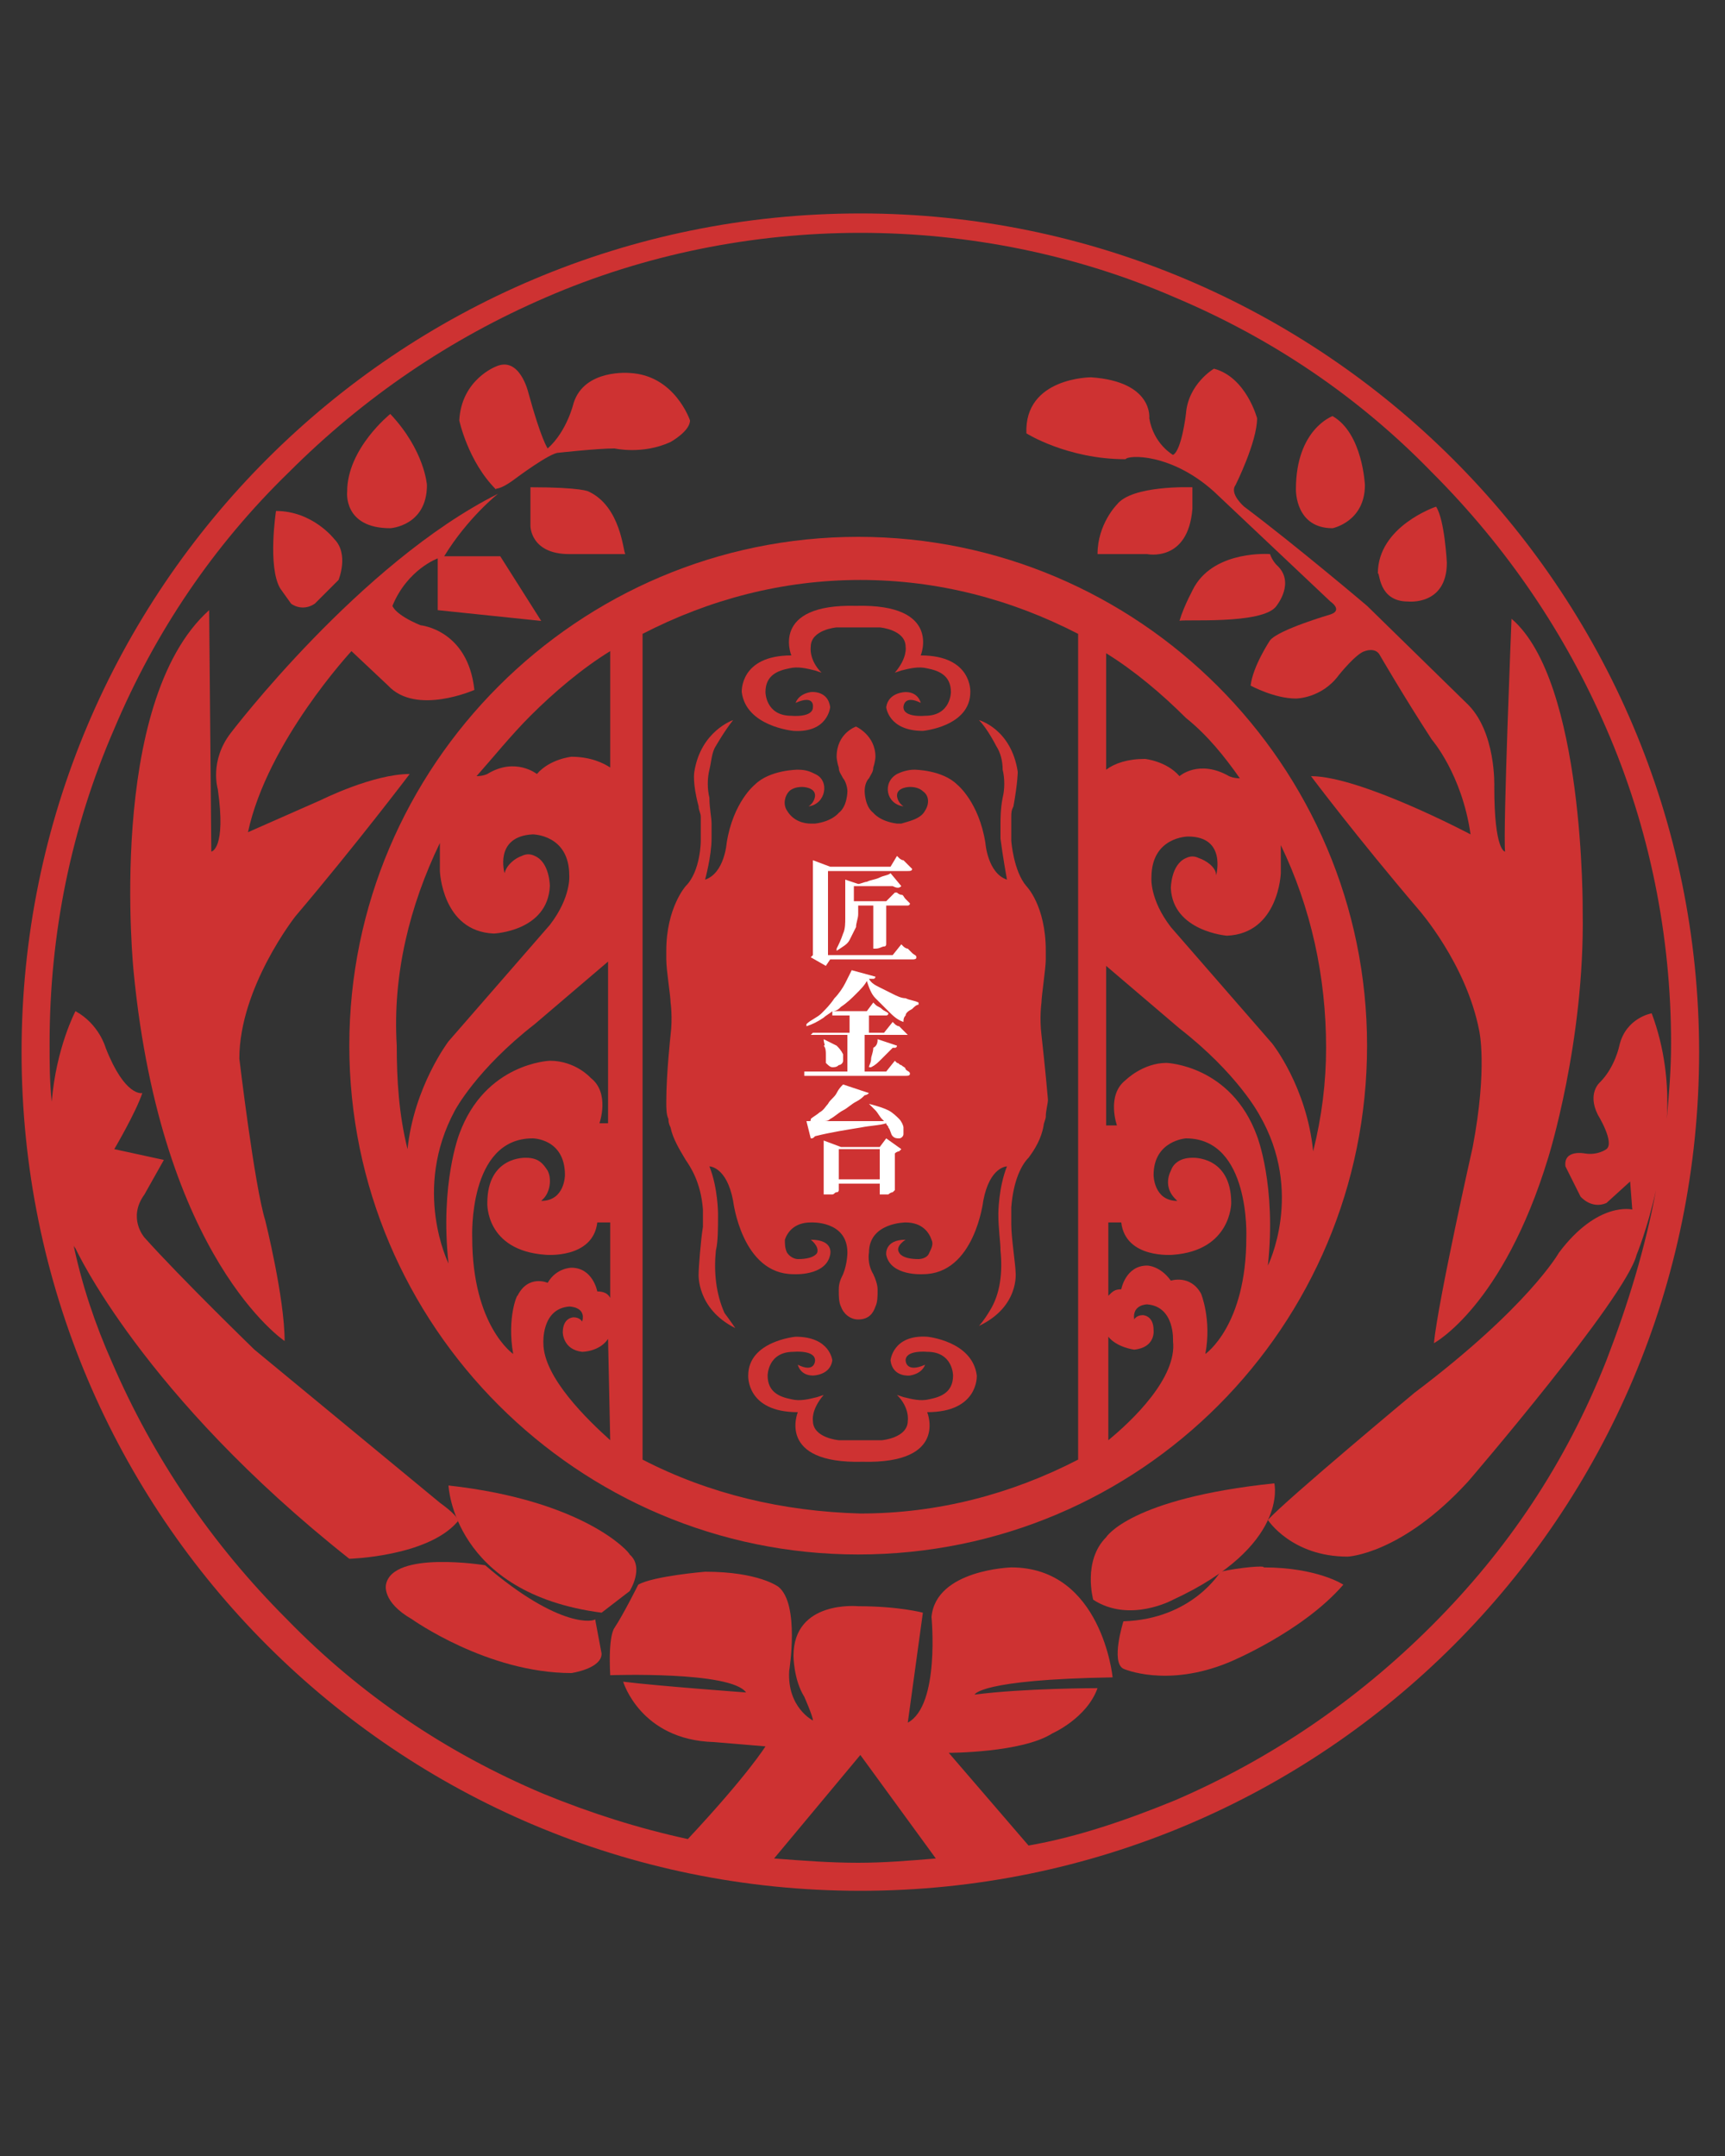 <?xml version="1.0" encoding="utf-8"?>
<!-- Generator: Adobe Illustrator 26.0.0, SVG Export Plug-In . SVG Version: 6.00 Build 0)  -->
<svg version="1.1" id="图层_1" xmlns="http://www.w3.org/2000/svg" xmlns:xlink="http://www.w3.org/1999/xlink" x="0px" y="0px"
	 viewBox="0 0 80 100" style="enable-background:new 0 0 80 100;" xml:space="preserve">
<rect x="0" y="0" width="80" height="100" fill="#333333" stroke="none"/>
<style type="text/css">
	.st0{fill:#CE3232;}
	.st1{fill:#FFFFFF;}
</style>
<g>
	<g>
		<path class="st0" d="M19,35.9c-1.7,0-4.1,1.2-4.1,1.2l-3.4,1.5c0.9-4.2,4.8-8.4,4.8-8.4l1.7,1.6c1.3,1.4,4,0.2,4,0.2
			c-0.3-2.8-2.5-3-2.5-3c-1.2-0.5-1.3-0.9-1.3-0.9c0.7-1.7,2.1-2.2,2.1-2.2l0,2.4l4.8,0.5l-1.9-3l-2.6,0c1.1-1.8,2.5-2.9,2.5-2.9
			C16.7,26.1,10.7,34,10.7,34c-1,1.3-0.6,2.6-0.6,2.6c0.4,2.8-0.3,2.9-0.3,2.9L9.7,28.3c-4.8,4.3-3.5,16.8-3.5,16.8
			c1.3,13.3,7,17.1,7,17.1c0-2-0.9-5.6-0.9-5.6c-0.5-1.6-1.2-7.5-1.2-7.5c0-3.3,2.6-6.6,2.6-6.6C16.5,39.2,19,35.9,19,35.9z"/>
		<path class="st0" d="M13.5,28c0,0,0.5,0.4,1.1,0l1.1-1.1c0,0,0.5-1.2-0.2-1.9c0,0-1-1.3-2.7-1.3c0,0-0.4,2.6,0.2,3.6L13.5,28z"/>
		<path class="st0" d="M18.1,24.5c0,0,1.7-0.1,1.7-2c0,0-0.1-1.6-1.7-3.3c0,0-2,1.6-2,3.6C16.1,22.8,15.9,24.5,18.1,24.5z"/>
		<path class="st0" d="M27.3,22.8c0,0-0.3-0.2-2.7-0.2v1.8c0,0,0,1.3,1.8,1.3h2.6C28.9,25.6,28.8,23.5,27.3,22.8z"/>
		<path class="st0" d="M23.9,22.2c0,0,1.6-1.2,2-1.2c0,0,1.8-0.2,2.6-0.2c0,0,1.3,0.3,2.6-0.3c0,0,0.9-0.5,0.9-1
			c0,0-0.7-2.1-2.8-2.2c0,0-2.1-0.2-2.6,1.4c0,0-0.3,1.3-1.2,2.1c0,0-0.3-0.4-0.9-2.6c0,0-0.4-1.7-1.5-1.2c0,0-1.6,0.6-1.7,2.5
			c0,0,0.4,1.9,1.7,3.2C23,22.6,23.1,22.8,23.9,22.2z"/>
		<path class="st0" d="M51.8,23.4c0,0-0.9,0.9-0.9,2.3h2.3c0,0,1.9,0.4,2.1-2.1v-1C55.2,22.6,52.5,22.5,51.8,23.4z"/>
		<path class="st0" d="M59.2,28.1c0,0,0.9-1.1,0-1.9c0,0-0.2-0.2-0.3-0.5c0,0-2.5-0.2-3.5,1.5c0,0-0.5,0.9-0.7,1.6
			C54.7,28.7,58.6,29,59.2,28.1z"/>
		<path class="st0" d="M61.8,24.5c0,0,1.5-0.3,1.5-2c0,0-0.1-2.4-1.5-3.2c0,0-1.7,0.6-1.7,3.4C60.1,22.8,60.1,24.5,61.8,24.5z"/>
		<path class="st0" d="M65.3,27.9c0,0,1.8,0.2,1.8-1.8c0,0-0.1-2-0.5-2.6c0,0-2.7,0.9-2.7,3.1C64,26.5,63.9,27.9,65.3,27.9z"/>
		<path class="st0" d="M56.3,22.8l5.4,5.1c0,0,0.6,0.4,0,0.6c0,0-2.4,0.7-2.8,1.2c0,0-0.8,1.2-0.9,2.1c0,0,1.1,0.6,2.1,0.6
			c0,0,1.2,0,2-1.1c0,0,0.8-1,1.2-1.1c0,0,0.5-0.2,0.7,0.2c0,0,1.1,1.9,2.4,3.9c0,0,1.4,1.6,1.8,4.4c0,0-5.1-2.7-7.4-2.7
			c0,0,2.1,2.8,5,6.2c0,0,2.2,2.5,2.8,5.6c0,0,0.4,1.7-0.3,5.4c0,0-1.6,7.1-1.8,9.1c0,0,3.2-1.7,5.3-8.6c0,0,1.7-5.4,1.6-11.4
			c0,0,0.1-10.7-3.3-13.6c0,0-0.4,9.8-0.3,10.8c0,0-0.5,0-0.5-3c0,0,0.1-2.6-1.3-3.9l-4.6-4.5c0,0-3.3-2.8-5.7-4.6
			c0,0-0.7-0.6-0.4-1c0,0,1-2,1-3.1c0,0-0.5-1.9-2-2.3c0,0-1.2,0.7-1.3,2.1c0,0-0.2,1.7-0.6,1.9c0,0-0.9-0.5-1.1-1.7
			c0,0,0.2-1.7-2.7-1.9c0,0-3.1,0-3,2.6c0,0,1.9,1.2,4.6,1.2C52.3,21.1,54.3,21,56.3,22.8z"/>
		<path class="st0" d="M54.4,74.2c5.4-2.5,4.7-5.4,4.7-5.4c-6.7,0.7-7.8,2.5-7.8,2.5c-1.1,1.1-0.6,2.9-0.6,2.9
			C52.4,75.3,54.4,74.2,54.4,74.2z"/>
		<path class="st0" d="M56.6,72.9c0,0-1.3,2.2-4.5,2.3c0,0-0.6,1.9,0,2.2c0,0,2,0.9,4.9-0.3c0,0,3.4-1.4,5.3-3.6
			c0,0-1.2-0.8-3.7-0.8C58.7,72.6,57.5,72.7,56.6,72.9z"/>
		<path class="st0" d="M22.5,72.6c0,0-4.3-0.7-4.6,0.9c0,0-0.2,0.8,1.2,1.6c0,0,3.5,2.5,7.4,2.5c0,0,1.4-0.2,1.4-0.9l-0.3-1.6
			C27.6,75.2,26,75.6,22.5,72.6z"/>
		<path class="st0" d="M20.8,68.9c0,0,0.2,5,7.1,5.9l1.3-1c0,0,0.7-1.1,0-1.7C29.2,72,27.1,69.6,20.8,68.9z"/>
		<path class="st0" d="M36.8,33.9c1.6,0.1,1.7-1.1,1.7-1.1c-0.1-0.8-0.9-0.7-0.9-0.7c-0.6,0.1-0.7,0.5-0.7,0.5
			c0.9-0.4,0.8,0.2,0.8,0.2c0,0.5-1,0.4-1,0.4c-1.2,0-1.2-1.1-1.2-1.1c0-0.8,0.6-1,1.1-1.1c0.4-0.1,0.8,0,1.2,0.1l0.3,0.1
			c-0.6-0.6-0.5-1.2-0.5-1.2c0-0.8,1.2-0.9,1.2-0.9h1h1c0,0,1.2,0.1,1.2,0.9c0,0,0.1,0.5-0.5,1.2l0.3-0.1c0.4-0.1,0.8-0.2,1.2-0.1
			c0.5,0.1,1.1,0.3,1.1,1.1c0,0,0,1.1-1.2,1.1c0,0-1,0.1-1-0.4c0,0,0-0.6,0.8-0.2c0,0-0.1-0.5-0.7-0.5c0,0-0.8,0-0.9,0.7
			c0,0,0.1,1.1,1.7,1.1c0,0,2.2-0.2,2.2-1.8c0,0,0.1-1.7-2.3-1.7c0,0,1-2.4-3-2.3c-4-0.1-3,2.3-3,2.3c-2.4,0-2.3,1.7-2.3,1.7
			C34.6,33.7,36.8,33.9,36.8,33.9z"/>
		<path class="st0" d="M43,62c-1.6-0.1-1.7,1.1-1.7,1.1c0.1,0.8,0.9,0.7,0.9,0.7c0.6-0.1,0.7-0.5,0.7-0.5C42,63.7,42,63.1,42,63.1
			c0-0.5,1-0.4,1-0.4c1.2,0,1.2,1.1,1.2,1.1c0,0.8-0.6,1-1.1,1.1c-0.4,0.1-0.8,0-1.2-0.1l-0.3-0.1c0.6,0.6,0.5,1.2,0.5,1.2
			c0,0.8-1.2,0.9-1.2,0.9h-1h-1c0,0-1.2-0.1-1.2-0.9c0,0-0.1-0.5,0.5-1.2l-0.3,0.1c-0.4,0.1-0.8,0.2-1.2,0.1
			c-0.5-0.1-1.1-0.3-1.1-1.1c0,0,0-1.1,1.2-1.1c0,0,1-0.1,1,0.4c0,0,0,0.6-0.8,0.2c0,0,0.1,0.5,0.7,0.5c0,0,0.8,0,0.9-0.7
			c0,0-0.1-1.1-1.7-1.1c0,0-2.2,0.2-2.2,1.8c0,0-0.1,1.7,2.3,1.7c0,0-1,2.4,3,2.3c4,0.1,3-2.3,3-2.3c2.4,0,2.3-1.7,2.3-1.7
			C45.1,62.2,43,62,43,62z"/>
		<path class="st0" d="M48.3,48c-0.1-0.8,0-1.5,0-1.5c0-0.3,0.2-1.6,0.2-2c0-0.1,0-0.3,0-0.4c0-2.1-0.9-3-0.9-3
			c-0.6-0.7-0.7-2.1-0.7-2.1c0-0.4,0-0.8,0-1.1c0-0.2,0-0.3,0.1-0.5c0.2-1.1,0.2-1.6,0.2-1.6c-0.3-2-1.8-2.4-1.8-2.4
			c0.4,0.4,0.8,1.2,0.8,1.2c0.2,0.3,0.3,0.7,0.3,1.1c0.1,0.4,0.1,0.9,0,1.3c-0.1,0.5-0.1,1-0.1,1.2c0,0.2,0,0.5,0,0.7
			c0.1,0.8,0.3,1.9,0.3,1.9c-0.9-0.3-1-1.7-1-1.7c-0.3-1.9-1.3-2.7-1.3-2.7c-0.7-0.7-2-0.7-2-0.7c-0.3,0-0.6,0.1-0.8,0.2
			c-0.7,0.4-0.5,1.4,0.3,1.5c0,0,0,0,0,0c-0.3-0.2-0.3-0.5-0.3-0.5c0-0.4,0.6-0.4,0.6-0.4c0.3,0,0.5,0.1,0.6,0.2
			c0.3,0.2,0.3,0.6,0.1,0.9c-0.2,0.4-0.8,0.5-1.1,0.6c-0.1,0-0.2,0-0.2,0c-0.8-0.1-1.1-0.5-1.1-0.5c-0.4-0.3-0.4-1-0.4-1
			c0-0.3,0.1-0.5,0.2-0.6c0.1-0.2,0.2-0.3,0.2-0.5c0.1-0.3,0.1-0.5,0.1-0.5c0-1-0.9-1.4-0.9-1.4s-0.9,0.3-0.9,1.4c0,0,0,0.2,0.1,0.5
			c0,0.2,0.1,0.3,0.2,0.5c0.1,0.1,0.2,0.4,0.2,0.6c0,0,0,0.7-0.4,1c0,0-0.3,0.4-1.1,0.5c-0.1,0-0.2,0-0.2,0c-0.3,0-0.8-0.1-1.1-0.6
			c-0.2-0.3-0.1-0.7,0.1-0.9c0.1-0.1,0.3-0.2,0.6-0.2c0,0,0.6,0,0.6,0.4c0,0,0,0.3-0.3,0.5c0,0,0,0,0,0c0.8-0.1,1-1.2,0.3-1.5
			c-0.2-0.1-0.4-0.2-0.8-0.2c0,0-1.3,0-2,0.7c0,0-1,0.8-1.3,2.7c0,0-0.1,1.4-1,1.7c0,0,0.3-1.1,0.3-1.9c0-0.2,0-0.5,0-0.7
			c0-0.3-0.1-0.7-0.1-1.2c-0.1-0.4-0.1-0.9,0-1.3c0.1-0.4,0.1-0.8,0.3-1.1c0,0,0.4-0.7,0.8-1.2c0,0-1.5,0.5-1.8,2.4
			c0,0-0.1,0.5,0.2,1.6c0,0.2,0.1,0.3,0.1,0.5c0,0.3,0,0.7,0,1.1c0,0,0,1.4-0.7,2.1c0,0-0.9,1-0.9,3c0,0.1,0,0.3,0,0.4
			c0,0.5,0.2,1.7,0.2,2c0,0,0.1,0.7,0,1.5c0,0-0.2,1.8-0.2,3.1c0,0.3,0,0.6,0.1,0.8c0,0.1,0,0.2,0.1,0.4c0.1,0.5,0.4,1,0.7,1.5
			c0.2,0.3,0.7,1,0.8,2.3c0,0.3,0,0.5,0,0.8c-0.1,0.6-0.2,1.9-0.2,2.2c0,0-0.1,1.6,1.7,2.5c0,0-0.2-0.3-0.5-0.7
			C33.2,60,33.1,59,33.2,58c0.1-0.4,0.1-1,0.1-1.7c0,0,0-1.2-0.4-2.2c0,0,0.8,0,1.1,1.6c0,0,0.4,3.4,2.8,3.4c0,0,1.5,0.1,1.7-0.9
			c0,0,0.2-0.7-0.9-0.7c0,0,0.4,0.3,0.3,0.6c0,0-0.1,0.3-0.9,0.3c0,0-0.3,0-0.5-0.3c-0.1-0.2-0.1-0.4-0.1-0.6
			c0.1-0.3,0.4-0.8,1.2-0.8c0,0,1.7-0.1,1.7,1.4c0,0,0,0.5-0.2,1c-0.1,0.2-0.2,0.4-0.2,0.7c0,0,0,0.1,0,0.1c0,0.2,0,0.5,0.1,0.7
			c0.1,0.3,0.4,0.6,0.8,0.6c0.5,0,0.7-0.3,0.8-0.6c0.1-0.2,0.1-0.5,0.1-0.7c0,0,0-0.1,0-0.1c0-0.2-0.1-0.5-0.2-0.7
			c-0.3-0.5-0.2-1-0.2-1c0-1.4,1.7-1.4,1.7-1.4c0.8,0,1.1,0.5,1.2,0.8c0.1,0.2,0,0.4-0.1,0.6c-0.1,0.3-0.5,0.3-0.5,0.3
			c-0.8,0-0.9-0.3-0.9-0.3c-0.2-0.3,0.3-0.6,0.3-0.6c-1,0-0.9,0.7-0.9,0.7c0.2,1,1.7,0.9,1.7,0.9c2.4,0,2.8-3.4,2.8-3.4
			c0.3-1.6,1.1-1.6,1.1-1.6c-0.4,1-0.4,2.2-0.4,2.2c0,0.7,0.1,1.3,0.1,1.7c0.1,1,0,2-0.5,2.8c-0.3,0.5-0.5,0.7-0.5,0.7
			c1.9-0.9,1.7-2.5,1.7-2.5c0-0.3-0.2-1.6-0.2-2.2c0-0.3,0-0.5,0-0.8c0.1-1.3,0.5-2,0.8-2.3c0.3-0.4,0.6-0.9,0.7-1.5
			c0-0.1,0.1-0.3,0.1-0.4c0-0.3,0.1-0.6,0.1-0.8C48.5,49.8,48.3,48,48.3,48z"/>
		<path class="st0" d="M63.4,48.5c0-13-10.6-23.6-23.6-23.6c-13,0-23.6,10.6-23.6,23.6s10.6,23.6,23.6,23.6
			C52.9,72.1,63.4,61.5,63.4,48.5z M51.4,56.7c0.3,0,0.6,0,0.6,0c0.2,1.7,2.4,1.5,2.4,1.5c2.7-0.2,2.7-2.4,2.7-2.4
			c0-2.2-1.8-2.1-1.8-2.1c-0.6,0-0.9,0.3-1,0.6c-0.2,0.4-0.2,0.9,0.2,1.3c0.1,0.1,0.1,0.1,0.1,0.1c-1.1,0-1.1-1.2-1.1-1.2
			c0-1.6,1.5-1.7,1.5-1.7c3,0,2.8,4.6,2.8,4.6c0,4.1-1.9,5.4-1.9,5.4c0.3-1.6-0.2-2.8-0.2-2.8c-0.5-0.9-1.4-0.6-1.4-0.6
			c-0.5-0.7-1.1-0.7-1.1-0.7c-1,0-1.2,1.1-1.2,1.1c-0.3,0-0.4,0.1-0.6,0.3V56.7z M58.8,58.7c0.4-3.7-0.5-6-0.5-6
			c-1.2-3.3-4.2-3.4-4.2-3.4c-1.1,0-1.9,0.8-1.9,0.8c-0.9,0.7-0.4,2.1-0.4,2.1l-0.5,0v-7.4l3.4,2.9c2.7,2.1,3.7,4,3.7,4
			C60.5,55.3,58.8,58.7,58.8,58.7z M51.4,66.8V62c0.4,0.5,1.2,0.6,1.2,0.6c1-0.1,0.9-0.9,0.9-0.9c0-0.7-0.5-0.7-0.5-0.7
			c-0.3,0-0.4,0.2-0.4,0.2c-0.1-0.7,0.6-0.7,0.6-0.7c1.3,0.1,1.2,1.7,1.2,1.7C54.6,63.9,52.5,65.9,51.4,66.8
			C51.4,66.8,51.4,66.8,51.4,66.8z M60.9,53.4c-0.3-3-1.9-5-1.9-5l-4.7-5.4c-1-1.3-0.9-2.3-0.9-2.3c0-1.9,1.7-1.9,1.7-1.9
			c1.8,0,1.3,1.8,1.3,1.8c0-0.4-0.5-0.7-0.8-0.8c-0.2-0.1-0.4-0.1-0.6,0c-0.7,0.3-0.7,1.4-0.7,1.4c0.1,2,2.6,2.2,2.6,2.2
			c2.4-0.1,2.5-2.9,2.5-2.9c0-0.4,0-0.9,0-1.3c1.4,2.9,2.1,6.1,2.1,9.4C61.5,50.2,61.3,51.8,60.9,53.4z M57.5,36.1
			C57.2,36.1,57,36,57,36c-1.4-0.8-2.3,0-2.3,0c-0.6-0.7-1.6-0.8-1.6-0.8c-0.8,0-1.4,0.2-1.8,0.5v-5.4c1.3,0.8,2.6,1.9,3.7,3
			C56,34.1,56.8,35.1,57.5,36.1z M28.3,66.8c-1-0.9-3.1-2.9-3.1-4.5c0,0-0.1-1.6,1.2-1.7c0,0,0.8,0,0.6,0.7c0,0-0.1-0.2-0.4-0.2
			c0,0-0.5,0-0.5,0.7c0,0,0,0.8,0.9,0.9c0,0,0.8,0,1.2-0.6L28.3,66.8C28.3,66.8,28.3,66.8,28.3,66.8z M23.8,62.8
			c0,0-1.9-1.3-1.9-5.4c0,0-0.2-4.6,2.8-4.6c0,0,1.5,0,1.5,1.7c0,0,0,1.2-1.1,1.2c0,0,0,0,0.1-0.1c0.3-0.3,0.4-0.9,0.2-1.3
			c-0.2-0.3-0.4-0.6-1-0.6c0,0-1.8-0.1-1.8,2.1c0,0-0.1,2.2,2.7,2.4c0,0,2.2,0.2,2.4-1.5c0,0,0.3,0,0.6,0v3.5
			c-0.1-0.2-0.3-0.3-0.6-0.3c0,0-0.2-1.1-1.2-1.1c0,0-0.7,0-1.1,0.7c0,0-0.9-0.4-1.4,0.6C24,60,23.5,61.1,23.8,62.8z M28.3,52.1
			l-0.5,0c0,0,0.5-1.4-0.4-2.1c0,0-0.7-0.8-1.9-0.8c0,0-3,0.1-4.2,3.4c0,0-0.9,2.3-0.5,6c0,0-1.7-3.4,0.3-7.1c0,0,1-1.9,3.7-4
			l3.4-2.9V52.1z M24.6,33.2c1.1-1.1,2.4-2.2,3.7-3v5.4c-0.3-0.2-0.9-0.5-1.8-0.5c0,0-1,0.1-1.6,0.8c0,0-1-0.8-2.3,0
			c0,0-0.2,0.1-0.5,0.1C22.9,35.1,23.7,34.1,24.6,33.2z M20.4,39.1c0,0.4,0,0.8,0,1.3c0,0,0.1,2.8,2.5,2.9c0,0,2.5-0.1,2.6-2.2
			c0,0,0-1.1-0.7-1.4c-0.2-0.1-0.4-0.1-0.6,0c-0.3,0.1-0.7,0.4-0.8,0.8c0,0-0.5-1.7,1.3-1.8c0,0,1.7,0,1.7,1.9c0,0,0.1,1-0.9,2.3
			l-4.7,5.4c0,0-1.6,2.1-1.9,5c-0.4-1.6-0.5-3.2-0.5-4.8C18.2,45.2,19,42,20.4,39.1z M29.8,67.7V29.4c3.1-1.6,6.5-2.5,10.1-2.5
			c3.6,0,7,0.9,10.1,2.5v38.3c-3.1,1.6-6.5,2.5-10.1,2.5C36.3,70.1,32.9,69.3,29.8,67.7z"/>
		<path class="st0" d="M39.9,9.9C18.4,9.9,1,27.3,1,48.8s17.4,38.9,38.9,38.9c21.5,0,38.9-17.4,38.9-38.9S61.3,9.9,39.9,9.9z
			 M35.9,86.2l4-4.8l3.5,4.8c-1.2,0.1-2.4,0.2-3.6,0.2C38.5,86.4,37.2,86.3,35.9,86.2z M66.4,75.4c-3.5,3.5-7.5,6.2-11.9,8.1
			c-2.2,0.9-4.5,1.7-6.8,2.1L44,81.3c0,0,3.4,0,4.8-0.9c0,0,1.6-0.7,2.1-2.1c0,0-3.4,0-5.7,0.3c0,0,0.2-0.7,6.4-0.8
			c0,0-0.5-5.1-4.7-5.1c0,0-3.5,0.1-3.7,2.3c0,0,0.4,4.1-1.1,4.9l0.7-5.1c0,0-1.1-0.3-3-0.3c0,0-3-0.3-3,2.3c0,0,0,1.1,0.5,1.9
			c0,0,0.4,0.9,0.4,1.1c0,0-1.2-0.6-1.1-2.3c0,0,0.5-3.1-0.5-3.9c0,0-0.9-0.7-3.4-0.7c0,0-2.4,0.2-3.1,0.6c0,0-0.7,1.4-1.1,2
			c0,0-0.3,0.3-0.2,2.2c0,0,5.6-0.2,6.3,0.8c0,0-4.1-0.3-5.7-0.5c0,0,0.8,2.7,4.2,2.8l2.4,0.2c0,0-0.8,1.3-3.6,4.3
			c-2.3-0.5-4.5-1.2-6.7-2.1c-4.5-1.9-8.5-4.6-11.9-8.1c-3.5-3.5-6.2-7.5-8.1-11.9c-0.8-1.8-1.4-3.6-1.8-5.5c0,0.1,0.1,0.2,0.1,0.2
			c0,0,3.1,6.8,12.7,14.4c0,0,3.6-0.1,5-1.7c0,0,0.3-0.1-0.8-0.9l-8.6-7.1c0,0-3.4-3.3-5.1-5.2c0,0-0.8-0.9,0-2l0.9-1.6l-2.3-0.5
			c0,0,1-1.7,1.3-2.6c0,0-0.8,0.2-1.7-2.1c0,0-0.3-1.1-1.4-1.7c0,0-0.9,1.7-1.1,4.2c-0.1-0.9-0.1-1.8-0.1-2.7c0-5.1,1-10,3-14.6
			c1.9-4.5,4.6-8.5,8.1-11.9c3.5-3.5,7.5-6.2,11.9-8.1c4.6-2,9.6-3,14.6-3s10,1,14.6,3c4.5,1.9,8.5,4.6,11.9,8.1
			c3.5,3.5,6.2,7.5,8.1,11.9c2,4.6,3,9.6,3,14.6c0,1.2-0.1,2.4-0.2,3.5c0.1-1.6-0.1-3.3-0.7-4.9c0,0-1.2,0.2-1.5,1.5
			c0,0-0.2,1-0.9,1.7c0,0-0.6,0.5-0.1,1.5c0,0,0.8,1.3,0.4,1.6c0,0-0.4,0.3-1,0.2c0,0-1-0.2-0.9,0.6l0.7,1.4c0,0,0.5,0.6,1.2,0.3
			l1.1-1l0.1,1.3c0,0-1.6-0.4-3.4,2c0,0-1.4,2.5-6.7,6.5c0,0-6,5-6.8,5.9c0,0,1.1,1.7,3.7,1.7c0,0,2.5-0.1,5.6-3.5
			c0,0,7.3-8.5,7.8-10.5c0,0,0.5-1.2,0.9-3c-0.5,2.7-1.3,5.3-2.3,7.9C72.6,67.9,69.9,71.9,66.4,75.4z"/>
	</g>
	<g>
		<path class="st1" d="M37.7,39.9l0.8,0.3h2.8l0.3-0.5l0.1,0.1c0,0,0.1,0.1,0.2,0.1c0.1,0.1,0.1,0.1,0.2,0.2
			c0.1,0.1,0.1,0.1,0.2,0.2c0,0.1-0.1,0.1-0.2,0.1h-3.7v3.9h3l0.4-0.5l0.1,0.1c0,0,0.1,0.1,0.2,0.1c0.1,0.1,0.1,0.1,0.2,0.2
			s0.2,0.1,0.2,0.2c0,0.1-0.1,0.1-0.2,0.1h-3.8l-0.2,0.3l-0.7-0.4c0,0,0.1-0.1,0.1-0.1c0,0,0,0,0,0v-3.8V39.9z M41.8,41.1
			c-0.1,0.1-0.2,0.1-0.4,0c-0.2,0-0.4,0-0.6,0c-0.2,0-0.5,0-0.7,0c-0.2,0-0.3,0-0.5,0v0.7h1.5l0.4-0.4l0.1,0c0,0,0.1,0.1,0.2,0.1
			c0.1,0,0.1,0.1,0.2,0.2c0.1,0.1,0.1,0.1,0.2,0.2c0,0.1-0.1,0.1-0.1,0.1h-1v1.8c0,0,0,0.1-0.1,0.1c-0.1,0-0.2,0.1-0.4,0.1h-0.1v-2
			h-0.7c0,0.1,0,0.3,0,0.4c0,0.2-0.1,0.4-0.1,0.6c-0.1,0.2-0.2,0.4-0.3,0.6c-0.1,0.2-0.3,0.3-0.6,0.5l0-0.1c0.1-0.2,0.2-0.4,0.3-0.7
			c0.1-0.2,0.1-0.5,0.1-0.7c0-0.2,0-0.5,0-0.7v-1.1l0.6,0.2c0.1,0,0.3-0.1,0.4-0.1c0.2-0.1,0.4-0.1,0.6-0.2c0.2-0.1,0.4-0.1,0.5-0.2
			L41.8,41.1z"/>
		<path class="st1" d="M37.7,47.9h1.7v-0.8h-0.8l0-0.2c-0.1,0.1-0.3,0.2-0.4,0.3c-0.3,0.2-0.5,0.3-0.8,0.4l0-0.1
			c0.2-0.2,0.5-0.3,0.7-0.5c0.2-0.2,0.4-0.4,0.6-0.7c0.2-0.2,0.4-0.5,0.5-0.7c0.1-0.2,0.2-0.4,0.3-0.6l1.1,0.3c0,0,0,0.1-0.1,0.1
			c0,0-0.1,0-0.2,0c0.1,0.2,0.3,0.3,0.5,0.4c0.2,0.1,0.4,0.2,0.6,0.3c0.2,0.1,0.4,0.2,0.6,0.2c0.2,0.1,0.4,0.1,0.6,0.2l0,0.1
			c-0.1,0-0.2,0.1-0.3,0.2C42.1,46.9,42,47,42,47.1c-0.1,0.1-0.1,0.2-0.1,0.3c-0.3-0.1-0.5-0.3-0.7-0.5c-0.2-0.2-0.4-0.4-0.6-0.6
			c-0.2-0.2-0.3-0.5-0.4-0.8c-0.1,0.2-0.3,0.4-0.5,0.6c-0.2,0.2-0.4,0.4-0.7,0.6c-0.1,0.1-0.2,0.2-0.4,0.2h1.6l0.3-0.4l0.1,0.1
			c0.1,0.1,0.2,0.1,0.3,0.2c0.1,0.1,0.2,0.1,0.3,0.2c0,0.1-0.1,0.1-0.1,0.1h-0.8v0.8H41l0.4-0.5l0.1,0.1c0,0,0.1,0.1,0.2,0.1
			c0.1,0.1,0.1,0.1,0.2,0.2c0.1,0.1,0.1,0.1,0.2,0.2C42,48,42,48,41.9,48h-1.8v1.7h1l0.4-0.5l0.1,0.1c0.1,0,0.1,0.1,0.2,0.1
			c0.1,0.1,0.2,0.1,0.2,0.2c0.1,0.1,0.2,0.1,0.2,0.2c0,0.1-0.1,0.1-0.2,0.1h-4.7l0-0.2h2V48h-1.7L37.7,47.9z M38.2,48.2
			c0.2,0.1,0.4,0.2,0.6,0.3c0.1,0.1,0.2,0.2,0.3,0.4c0,0.1,0,0.2,0,0.3c0,0.1-0.1,0.2-0.2,0.2c-0.1,0.1-0.2,0.1-0.3,0.1
			c-0.1,0-0.2-0.1-0.3-0.2c0-0.1,0-0.3,0-0.4c0-0.1,0-0.3-0.1-0.4C38.3,48.5,38.2,48.4,38.2,48.2L38.2,48.2z M40.7,48.2l0.9,0.3
			c0,0,0,0.1-0.1,0.1c0,0-0.1,0-0.1,0c-0.2,0.2-0.3,0.3-0.5,0.5c-0.2,0.2-0.3,0.3-0.5,0.4l-0.1,0c0-0.1,0.1-0.2,0.1-0.4
			c0-0.1,0.1-0.3,0.1-0.5C40.7,48.5,40.7,48.3,40.7,48.2z"/>
		<path class="st1" d="M40.3,50.7C40.3,50.8,40.3,50.8,40.3,50.7c-0.1,0.1-0.2,0.1-0.2,0.1c-0.1,0.1-0.2,0.2-0.4,0.3
			c-0.2,0.1-0.4,0.3-0.6,0.4c-0.2,0.1-0.4,0.3-0.6,0.4c-0.1,0.1-0.2,0.1-0.3,0.1c0,0,0.1,0,0.1,0c0.3,0,0.6,0,0.9,0s0.7,0,1.1,0
			c0.2,0,0.5,0,0.7,0c0,0-0.1-0.1-0.1-0.1c-0.1-0.1-0.2-0.3-0.3-0.4c-0.1-0.1-0.2-0.2-0.3-0.3l0,0c0.4,0.1,0.7,0.2,0.9,0.3
			c0.2,0.1,0.4,0.3,0.5,0.4c0.1,0.1,0.2,0.3,0.2,0.4c0,0.1,0,0.2,0,0.3c0,0.1-0.1,0.2-0.2,0.2c-0.1,0-0.2,0-0.3-0.1
			c-0.1-0.1-0.1-0.3-0.2-0.4c0-0.1-0.1-0.1-0.1-0.2c-0.3,0.1-0.7,0.1-1.2,0.2c-0.6,0.1-1.3,0.2-2.1,0.4c-0.1,0.1-0.1,0.1-0.2,0.1
			l-0.2-0.8l0.1,0c0.1,0,0.1,0,0.1-0.1c0.1-0.1,0.3-0.2,0.4-0.3c0.2-0.1,0.3-0.3,0.4-0.4c0.1-0.2,0.3-0.3,0.4-0.5
			c0.1-0.2,0.2-0.3,0.3-0.4L40.3,50.7z M40.8,53.2l0.3-0.4l0.7,0.5c0,0,0,0-0.1,0.1c0,0-0.1,0-0.2,0.1v1.7c0,0,0,0-0.1,0.1
			c-0.1,0-0.2,0.1-0.2,0.1c-0.1,0-0.2,0-0.3,0h-0.1v-0.5h-1.9v0.3c0,0,0,0.1-0.1,0.1c-0.1,0-0.1,0.1-0.2,0.1c-0.1,0-0.2,0-0.3,0
			h-0.1v-2.5l0.8,0.3H40.8z M40.8,54.7v-1.4h-1.9v1.4H40.8z"/>
	</g>
</g>
</svg>

